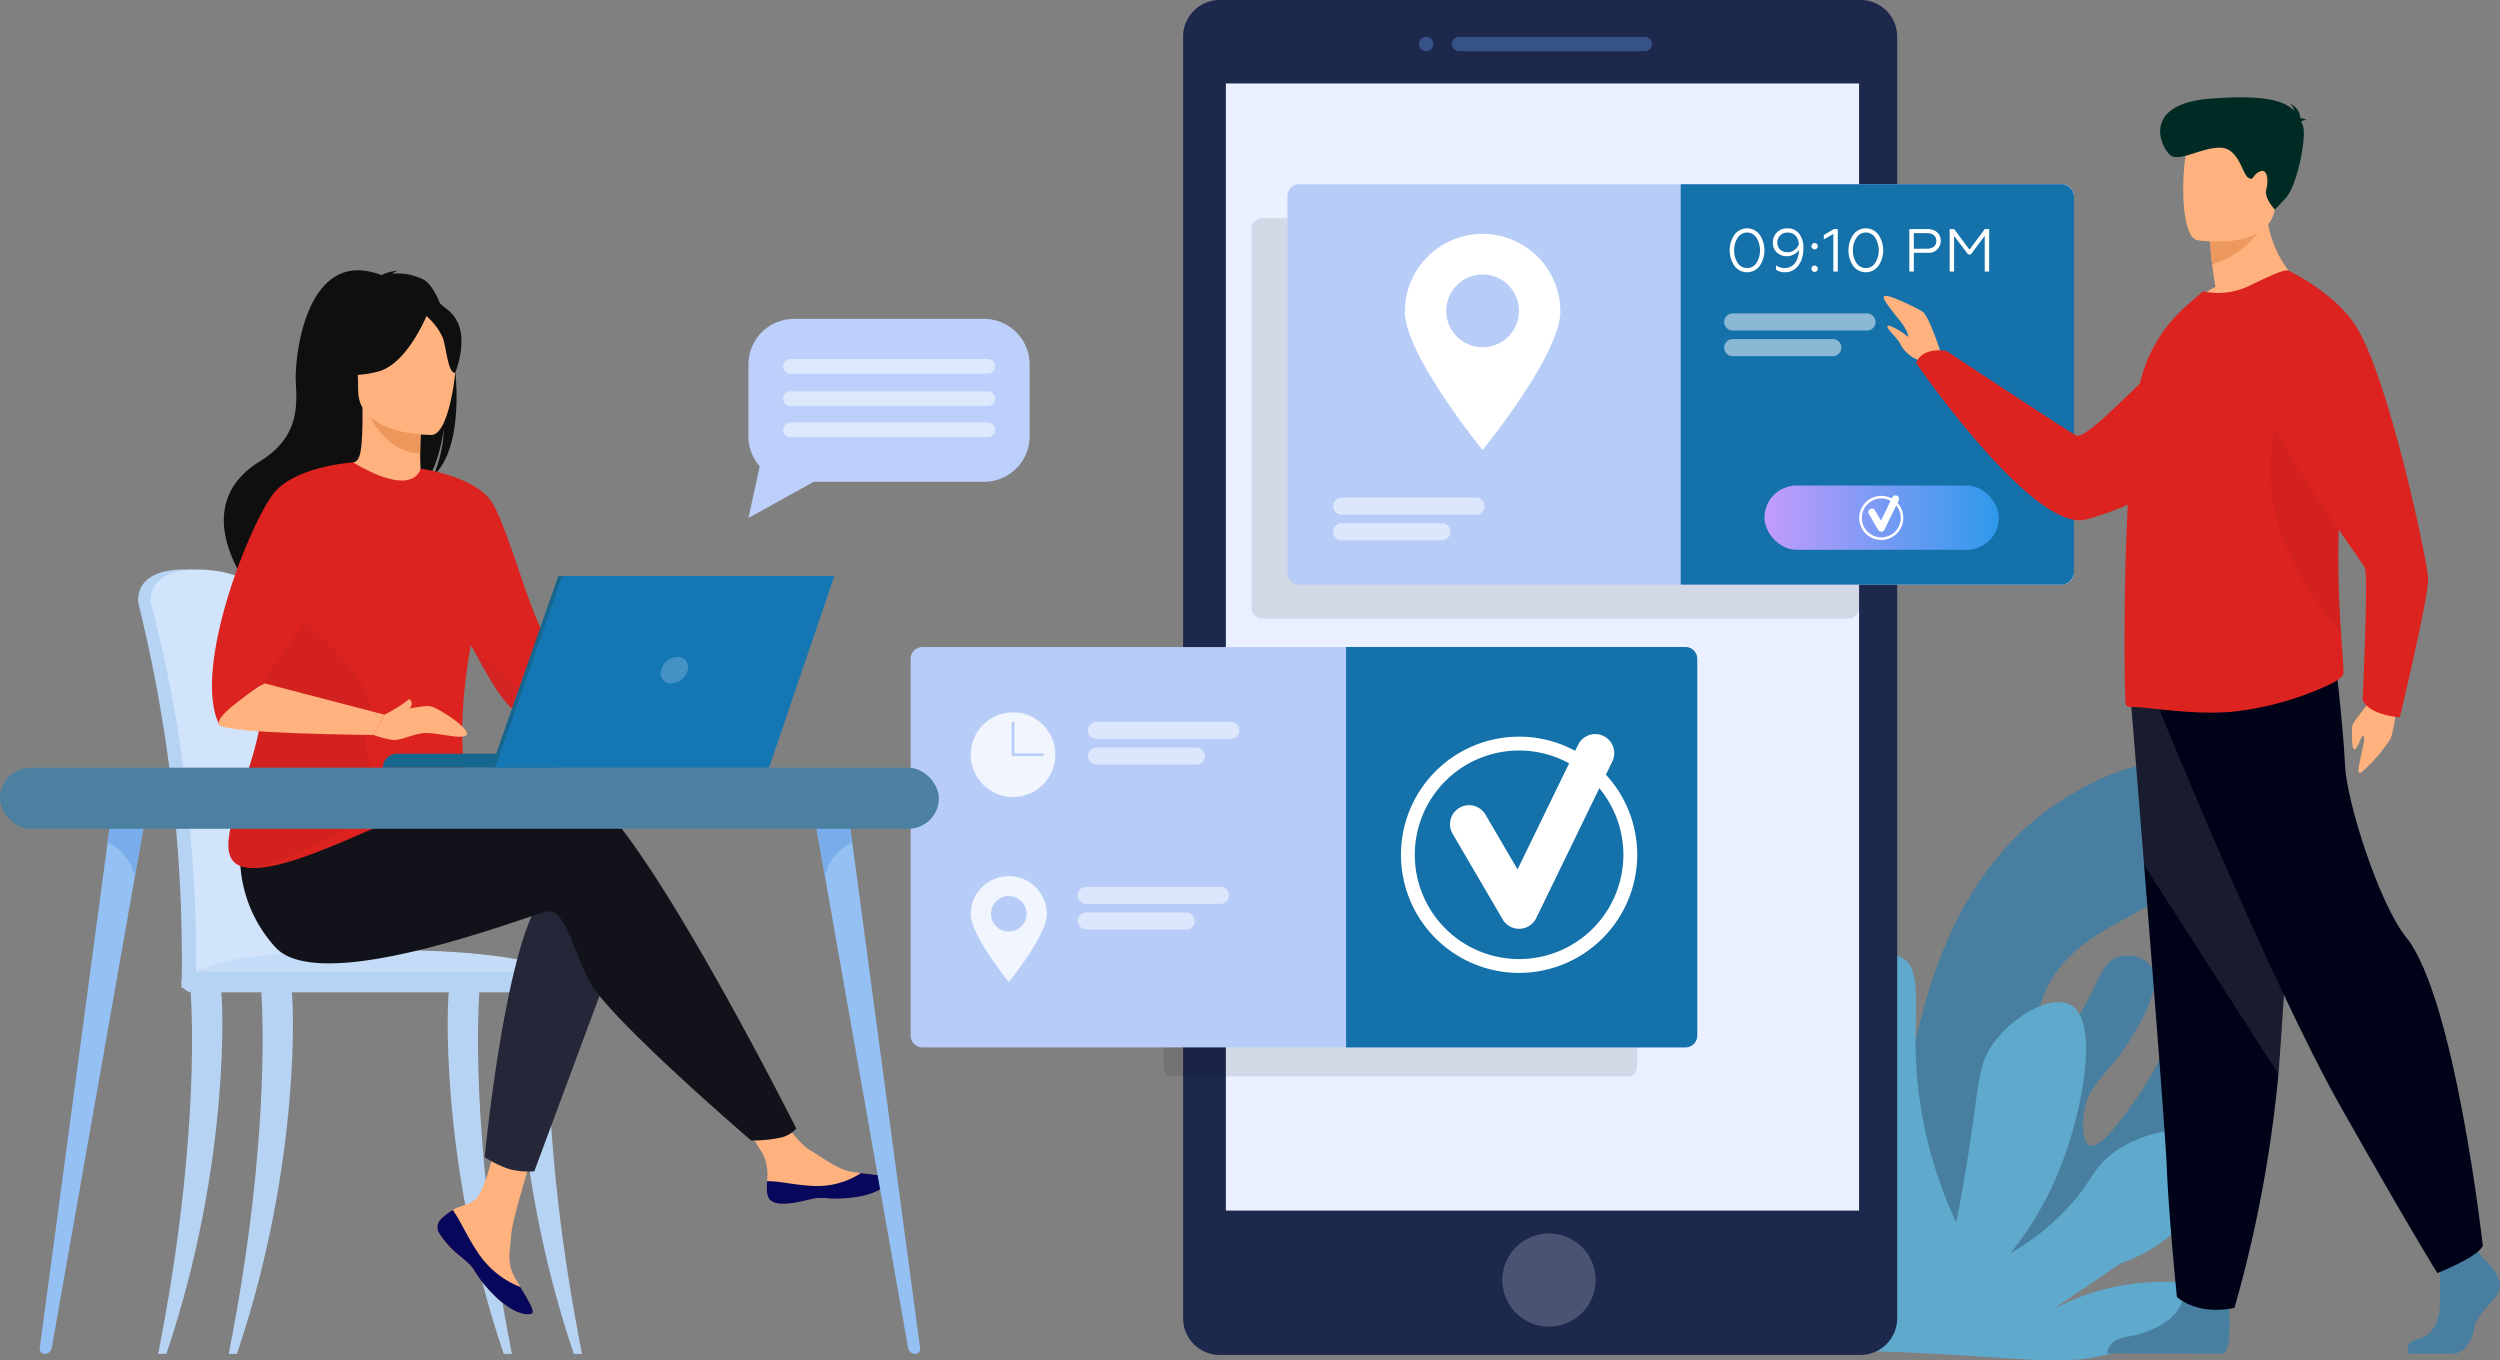<svg xmlns="http://www.w3.org/2000/svg" xmlns:xlink="http://www.w3.org/1999/xlink" width="305.484" height="166.231" viewBox="0 0 305.484 166.231">
  <rect x="0" y="0" width="305.484" height="166.231" fill="#808080" stroke="none"/>
  <defs>
    <linearGradient id="linear-gradient" y1="0.5" x2="1" y2="0.5" gradientUnits="objectBoundingBox">
      <stop offset="0" stop-color="#c29cfc"/>
      <stop offset="1" stop-color="#2e99ec"/>
    </linearGradient>
  </defs>
  <g id="Group_18808" data-name="Group 18808" transform="translate(-364.451 -535.24)">
    <g id="Group_16146" data-name="Group 16146" transform="translate(562.816 628.669)">
      <g id="Group_16144" data-name="Group 16144" transform="translate(33.356 0)">
        <path id="Path_16540" data-name="Path 16540" d="M2045.14,1282.073a80.652,80.652,0,0,1-.313-31.219c1.526-8.028,4.608-24.348,17.594-33.457,1.028-.715,11.179-7.705,15.733-4.23,2.356,1.783,2.889,6.1,1.862,9.513-2.655,8.8-14.626,7.82-18.6,17.84-1.335,3.332-1.575,7.406-.651,7.795,1.133.467,4.387-4.5,4.686-4.984,2.889-4.438,2.915-6.95,5.127-7.629a3.785,3.785,0,0,1,3.931,1.041c1.822,2.434-1.77,7.978-2.773,9.525-2.628,4.06-4.814,4.972-5.341,8.434-.235,1.484-.191,3.683.691,4.021,1.2.467,3.475-2.642,4.932-4.633,3.929-5.361,4.347-8.472,6.294-8.693,1.822-.208,3.877,2.226,4.4,3.71C2084.141,1253.157,2078.351,1261.784,2045.14,1282.073Z" transform="translate(-2043.454 -1212.203)" fill="#487e9f"/>
      </g>
      <g id="Group_16145" data-name="Group 16145" transform="translate(0 23.308)">
        <path id="Path_16541" data-name="Path 16541" d="M1841.049,1429.847c12.258.7,15.89,1.43,21.669-.534,5.426-1.848,10.995-5.491,10.5-7.158-.351-1.2-3.761-1.184-5.79-1.171a28.885,28.885,0,0,0-13.118,3.318c2.72-1.848,5.453-3.694,8.172-5.544a20.113,20.113,0,0,0,7.978-5.18c1.783-1.907,5.882-7.093,4.347-9.578-1.613-2.6-9.265-2.069-13.677,1.613-2.123,1.77-2.123,3.122-4.959,6.206a29.942,29.942,0,0,1-7.1,5.662,40.173,40.173,0,0,0,5.987-10.229c2.811-7,4.946-18.088,1.352-20.106-2.382-1.335-7.079,1.419-9.435,4.686-1.907,2.642-1.716,4.868-3.033,13.364-.572,3.7-1.133,6.675-1.5,8.523a52.51,52.51,0,0,1-4.919-19.664c-.273-6.351.78-11.322-1.652-12.649-2.161-1.185-6.025,1.119-7.989,3.279-7.938,8.745,2.539,29.266,3.643,31.376a58.283,58.283,0,0,1-10.814-10.646c-4.152-5.34-5.913-9.3-8.03-8.953s-3.489,4.827-3.332,8.289c.442,9.656,13.053,15.317,14.394,15.9a14.468,14.468,0,0,1-4.986-.052c-4.7-.9-6.168-3.748-10.93-4.711-1.822-.364-5.556-.762-6.014.381-.82,2.029,8.583,9.643,20.026,12.544C1826.031,1429.885,1825.03,1428.936,1841.049,1429.847Z" transform="translate(-1801.764 -1381.086)" fill="#5ea9cc"/>
      </g>
    </g>
    <g id="Group_18807" data-name="Group 18807" transform="translate(364.451 535.24)">
      <g id="Group_18775" data-name="Group 18775" transform="translate(139.955 0)">
        <path id="Path_18851" data-name="Path 18851" d="M1499.207,539.706V696.34a4.478,4.478,0,0,1-4.466,4.464h-78.326a4.477,4.477,0,0,1-4.464-4.464V539.706a4.477,4.477,0,0,1,4.464-4.466h78.326A4.478,4.478,0,0,1,1499.207,539.706Z" transform="translate(-1407.339 -535.24)" fill="#1d284d"/>
        <g id="Group_18774" data-name="Group 18774" transform="translate(33.433 4.502)">
          <path id="Path_18852" data-name="Path 18852" d="M1673.541,569.628h-22.682a.885.885,0,0,1-.883-.883h0a.885.885,0,0,1,.883-.882h22.682a.885.885,0,0,1,.882.882h0A.885.885,0,0,1,1673.541,569.628Z" transform="translate(-1645.948 -567.863)" fill="#5e92dd" opacity="0.4"/>
          <path id="Path_18853" data-name="Path 18853" d="M1621.669,569.628h0a.885.885,0,0,1-.883-.883h0a.885.885,0,0,1,.883-.882h0a.885.885,0,0,1,.882.882h0A.885.885,0,0,1,1621.669,569.628Z" transform="translate(-1620.786 -567.863)" fill="#5e92dd" opacity="0.4"/>
        </g>
        <path id="Path_18854" data-name="Path 18854" d="M1706.033,1633.051a5.692,5.692,0,1,1-5.692-5.691A5.676,5.676,0,0,1,1706.033,1633.051Z" transform="translate(-1651.021 -1476.635)" fill="#fff" opacity="0.2"/>
        <rect id="Rectangle_21068" data-name="Rectangle 21068" width="77.375" height="137.727" transform="translate(9.837 10.199)" fill="#eaf0ff"/>
      </g>
      <path id="Path_18855" data-name="Path 18855" d="M1545.689,728.454H1473.68a1.313,1.313,0,0,0-1.112,1.442v46.038a1.313,1.313,0,0,0,1.112,1.44h72.008a1.313,1.313,0,0,0,1.114-1.44V729.9A1.313,1.313,0,0,0,1545.689,728.454Z" transform="translate(-1319.635 -701.788)" opacity="0.1"/>
      <path id="Path_18856" data-name="Path 18856" d="M1451.671,1133.715H1395.53c-.477,0-.867.648-.867,1.442V1181.2c0,.792.391,1.44.867,1.44h56.141c.478,0,.868-.648.868-1.44v-46.038C1452.539,1134.363,1452.148,1133.715,1451.671,1133.715Z" transform="translate(-1252.482 -1051.119)" opacity="0.1"/>
      <g id="Group_18779" data-name="Group 18779" transform="translate(157.313 22.518)">
        <path id="Path_18857" data-name="Path 18857" d="M1600.423,699.843v46.039a1.444,1.444,0,0,1-1.442,1.439h-93.233a1.444,1.444,0,0,1-1.439-1.439V699.843a1.445,1.445,0,0,1,1.439-1.442h93.233A1.445,1.445,0,0,1,1600.423,699.843Z" transform="translate(-1504.308 -698.401)" fill="#b8ccf8"/>
        <path id="Path_18858" data-name="Path 18858" d="M1900.577,699.845v46.038a1.576,1.576,0,0,1-1.676,1.44H1852.52V698.4H1898.9A1.576,1.576,0,0,1,1900.577,699.845Z" transform="translate(-1804.463 -698.403)" fill="#1471aa"/>
        <g id="Group_18776" data-name="Group 18776" transform="translate(53.371 15.78)" opacity="0.5">
          <path id="Path_18859" data-name="Path 18859" d="M1908.477,814.833h-16.409a1.048,1.048,0,0,1-1.045-1.045h0a1.048,1.048,0,0,1,1.045-1.045h16.409a1.048,1.048,0,0,1,1.045,1.045h0A1.048,1.048,0,0,1,1908.477,814.833Z" transform="translate(-1891.023 -812.743)" fill="#fff"/>
          <path id="Rectangle_21069" data-name="Rectangle 21069" d="M1.045,0H13.274a1.045,1.045,0,0,1,1.045,1.045v0A1.045,1.045,0,0,1,13.274,2.09H1.045A1.045,1.045,0,0,1,0,1.045v0A1.045,1.045,0,0,1,1.045,0Z" transform="translate(0 3.135)" fill="#fff"/>
        </g>
        <g id="Group_18777" data-name="Group 18777" transform="translate(54.046 5.384)">
          <path id="Path_18860" data-name="Path 18860" d="M1896.5,738.189a1.914,1.914,0,0,1,3.076-.007,3.414,3.414,0,0,1,0,3.824,1.919,1.919,0,0,1-3.076,0,3.4,3.4,0,0,1,0-3.817Zm2.676.356a1.344,1.344,0,0,0-2.268,0,2.6,2.6,0,0,0-.444,1.549,2.66,2.66,0,0,0,.437,1.556,1.356,1.356,0,0,0,1.141.615,1.334,1.334,0,0,0,1.134-.615,2.933,2.933,0,0,0,0-3.105Z" transform="translate(-1895.916 -737.411)" fill="#fff"/>
          <path id="Path_18861" data-name="Path 18861" d="M1937.349,738.056a2.742,2.742,0,0,1,.526,1.786c.03,1.616-.845,2.95-2.253,2.935a1.858,1.858,0,0,1-1.1-.319v-.526a1.826,1.826,0,0,0,1.052.333c1.23,0,1.742-1.119,1.764-2.216a1.838,1.838,0,0,1-2.713.311,1.6,1.6,0,0,1-.482-1.193,1.7,1.7,0,0,1,.5-1.26,1.732,1.732,0,0,1,1.26-.5A1.752,1.752,0,0,1,1937.349,738.056Zm-2.3.222a1.183,1.183,0,0,0-.356.889,1.073,1.073,0,0,0,.363.852,1.31,1.31,0,0,0,.9.319,1.387,1.387,0,0,0,.845-.289,1.437,1.437,0,0,0,.526-.719c-.089-.889-.578-1.408-1.386-1.408A1.236,1.236,0,0,0,1935.044,738.278Z" transform="translate(-1928.871 -737.411)" fill="#fff"/>
          <path id="Path_18862" data-name="Path 18862" d="M1968.409,750.517a.388.388,0,1,1,0,.548A.393.393,0,0,1,1968.409,750.517Zm0,2.757a.388.388,0,1,1,0,.548A.393.393,0,0,1,1968.409,753.274Z" transform="translate(-1958.308 -748.612)" fill="#fff"/>
          <path id="Path_18863" data-name="Path 18863" d="M1980.415,743.243v-4.595l-1.163.667v-.526l1.223-.734h.482v5.188Z" transform="translate(-1967.751 -737.966)" fill="#fff"/>
          <path id="Path_18864" data-name="Path 18864" d="M2001.637,738.189a1.914,1.914,0,0,1,3.076-.007,3.416,3.416,0,0,1,0,3.824,1.919,1.919,0,0,1-3.076,0,3.4,3.4,0,0,1,0-3.817Zm2.676.356a1.344,1.344,0,0,0-2.268,0,2.6,2.6,0,0,0-.445,1.549,2.66,2.66,0,0,0,.437,1.556,1.356,1.356,0,0,0,1.141.615,1.334,1.334,0,0,0,1.134-.615,2.935,2.935,0,0,0,0-3.105Z" transform="translate(-1986.542 -737.411)" fill="#fff"/>
          <path id="Path_18865" data-name="Path 18865" d="M2054.962,743.243v-5.188h2.179c1.038,0,1.66.578,1.66,1.438a1.458,1.458,0,0,1-1.66,1.46h-1.63v2.29Zm.548-2.787h1.593c.734,0,1.156-.348,1.156-.949s-.422-.956-1.156-.956h-1.593Z" transform="translate(-2033.012 -737.966)" fill="#fff"/>
          <path id="Path_18866" data-name="Path 18866" d="M2090.671,743.243v-5.188h.541l1.875,2.512,1.875-2.512h.534v5.188h-.541v-4.358l-1.7,2.268h-.333l-1.712-2.268v4.358Z" transform="translate(-2063.792 -737.966)" fill="#fff"/>
        </g>
        <path id="Path_18867" data-name="Path 18867" d="M1617.771,742.315a9.5,9.5,0,0,0-9.5,9.5c0,5.249,9.5,16.918,9.5,16.918s9.5-11.669,9.5-16.918A9.5,9.5,0,0,0,1617.771,742.315Zm0,13.849a4.442,4.442,0,1,1,4.442-4.442A4.442,4.442,0,0,1,1617.771,756.164Z" transform="translate(-1593.92 -736.254)" fill="#fff"/>
        <g id="Group_18778" data-name="Group 18778" transform="translate(5.598 38.28)">
          <path id="Path_18868" data-name="Path 18868" d="M1562.323,977.86h-16.409a1.048,1.048,0,0,1-1.045-1.045h0a1.048,1.048,0,0,1,1.045-1.045h16.409a1.048,1.048,0,0,1,1.045,1.045h0A1.048,1.048,0,0,1,1562.323,977.86Z" transform="translate(-1544.869 -975.77)" fill="#fff" opacity="0.5"/>
          <path id="Rectangle_21070" data-name="Rectangle 21070" d="M1.045,0H13.274a1.045,1.045,0,0,1,1.045,1.045v0A1.045,1.045,0,0,1,13.274,2.09H1.045A1.045,1.045,0,0,1,0,1.045v0A1.045,1.045,0,0,1,1.045,0Z" transform="translate(0 3.135)" fill="#fff" opacity="0.5"/>
        </g>
      </g>
      <g id="Group_18788" data-name="Group 18788" transform="translate(111.276 79.063)">
        <path id="Path_18869" data-name="Path 18869" d="M1266.846,1109.557V1155.6a1.445,1.445,0,0,1-1.441,1.441h-93.232a1.445,1.445,0,0,1-1.443-1.441v-46.039a1.445,1.445,0,0,1,1.443-1.439h93.232A1.444,1.444,0,0,1,1266.846,1109.557Z" transform="translate(-1170.731 -1108.117)" fill="#b8ccf8"/>
        <path id="Path_18870" data-name="Path 18870" d="M1599.171,1109.553v46.038a1.445,1.445,0,0,1-1.44,1.442h-41.467v-48.92h41.467A1.445,1.445,0,0,1,1599.171,1109.553Z" transform="translate(-1503.056 -1108.113)" fill="#1471aa"/>
        <g id="Group_18782" data-name="Group 18782" transform="translate(59.914 10.636)">
          <g id="Group_18780" data-name="Group 18780" transform="translate(5.98)">
            <path id="Path_18871" data-name="Path 18871" d="M1656.632,1208.972a2.325,2.325,0,0,1-2.007-1.151l-6.128-10.476a2.326,2.326,0,0,1,4.015-2.349l3.931,6.72,7.4-15.23a2.325,2.325,0,1,1,4.183,2.033l-9.3,19.143a2.326,2.326,0,0,1-2,1.307Z" transform="translate(-1648.178 -1185.177)" fill="#fff"/>
          </g>
          <g id="Group_18781" data-name="Group 18781" transform="translate(0 0.317)">
            <path id="Path_18872" data-name="Path 18872" d="M1619.286,1216.344a14.434,14.434,0,1,1,14.434-14.434A14.45,14.45,0,0,1,1619.286,1216.344Zm0-27.176a12.743,12.743,0,1,0,12.743,12.743A12.757,12.757,0,0,0,1619.286,1189.168Z" transform="translate(-1604.852 -1187.477)" fill="#fff"/>
          </g>
        </g>
        <g id="Group_18787" data-name="Group 18787" transform="translate(7.34 7.986)">
          <g id="Group_18784" data-name="Group 18784">
            <path id="Path_18873" data-name="Path 18873" d="M1229.082,1165.977a5.17,5.17,0,1,0,5.17,5.17A5.17,5.17,0,0,0,1229.082,1165.977Zm3.581,5.335h-3.581a.165.165,0,0,1-.165-.165v-3.85a.165.165,0,0,1,.33,0v3.685h3.416a.165.165,0,1,1,0,.33Z" transform="translate(-1223.912 -1165.977)" fill="#fff" opacity="0.8"/>
            <g id="Group_18783" data-name="Group 18783" transform="translate(14.316 1.155)">
              <path id="Path_18874" data-name="Path 18874" d="M1345.1,1176.435h-16.409a1.048,1.048,0,0,1-1.045-1.045h0a1.048,1.048,0,0,1,1.045-1.045H1345.1a1.048,1.048,0,0,1,1.045,1.045h0A1.048,1.048,0,0,1,1345.1,1176.435Z" transform="translate(-1327.644 -1174.345)" fill="#fff" opacity="0.5"/>
              <rect id="Rectangle_21071" data-name="Rectangle 21071" width="14.319" height="2.09" rx="1.045" transform="translate(0 3.135)" fill="#fff" opacity="0.5"/>
            </g>
          </g>
          <g id="Group_18786" data-name="Group 18786" transform="translate(0 20.01)">
            <path id="Path_18875" data-name="Path 18875" d="M1228.566,1310.965a4.654,4.654,0,0,0-4.654,4.654c0,2.57,4.654,8.284,4.654,8.284s4.654-5.714,4.654-8.284A4.654,4.654,0,0,0,1228.566,1310.965Zm0,6.782a2.175,2.175,0,1,1,2.175-2.175A2.175,2.175,0,0,1,1228.566,1317.746Z" transform="translate(-1223.912 -1310.965)" fill="#fff" opacity="0.8"/>
            <g id="Group_18785" data-name="Group 18785" transform="translate(13.068 1.302)">
              <path id="Path_18876" data-name="Path 18876" d="M1336.057,1322.492h-16.409a1.048,1.048,0,0,1-1.045-1.045h0a1.048,1.048,0,0,1,1.045-1.045h16.409a1.048,1.048,0,0,1,1.045,1.045h0A1.048,1.048,0,0,1,1336.057,1322.492Z" transform="translate(-1318.603 -1320.402)" fill="#fff" opacity="0.5"/>
              <rect id="Rectangle_21072" data-name="Rectangle 21072" width="14.319" height="2.09" rx="1.045" transform="translate(0 3.135)" fill="#fff" opacity="0.5"/>
            </g>
          </g>
        </g>
      </g>
      <g id="Group_18796" data-name="Group 18796" transform="translate(16.878 33.028)">
        <g id="Group_18794" data-name="Group 18794">
          <path id="Path_18877" data-name="Path 18877" d="M505.593,1076.673a169.715,169.715,0,0,0-1.96-20.812c-1.406-8.126-2.671-12.8-2.685-12.852-.185-.715-2.859-3.606-8.806-3.517s-5.382,3.881-5.382,3.881h0a1.218,1.218,0,0,0,.042.337,182.021,182.021,0,0,1,5.279,45.539c0,.359-.044.979-.018,1.392,0,0,13.779.355,13.783,0C506.327,1088.409,506.093,1082.221,505.593,1076.673Z" transform="translate(-486.746 -1002.927)" fill="#b7d3f3"/>
          <path id="Path_18878" data-name="Path 18878" d="M516.929,1089.125c0,.356-.192.641-.421.641H516.5c-.229-.005-.411-.291-.414-.641H504.279c0,.356-.192.641-.421.641h-.005c-.233-.005-.418-.3-.416-.66a178.372,178.372,0,0,0-.98-20.173,158.518,158.518,0,0,0-4.513-25.221,1.252,1.252,0,0,1-.042-.337s-.564-3.792,5.382-3.881,8.621,2.8,8.807,3.517c.011.037.727,2.685,1.679,7.444.316,1.577.656,3.385,1.006,5.406a169.891,169.891,0,0,1,1.96,20.812C517.234,1082.221,517.409,1086.892,516.929,1089.125Z" transform="translate(-496.35 -1002.927)" fill="#d2e3fc"/>
          <path id="Path_18879" data-name="Path 18879" d="M531.764,1380.168h46.3s-1.078-4.363-27.891-3.713C531.2,1376.914,531.764,1380.168,531.764,1380.168Z" transform="translate(-525.549 -1293.329)" fill="#c5dcf8"/>
          <g id="Group_18789" data-name="Group 18789" transform="translate(2.446 87.515)">
            <path id="Path_18880" data-name="Path 18880" d="M504.471,1453.565c5.368-27.175,3.988-43.85,3.981-44.06-.014-.419.758-.8,1.172-.812s2.273-.124,2.487.234c.281.469,1.362,21.015-6.638,44.637Z" transform="translate(-504.471 -1408.67)" fill="#b7d3f3"/>
          </g>
          <g id="Group_18790" data-name="Group 18790" transform="translate(37.825 87.515)">
            <path id="Path_18881" data-name="Path 18881" d="M768.664,1453.565c-5.368-27.175-3.988-43.85-3.981-44.06.013-.419-.758-.8-1.172-.812s-2.273-.124-2.487.234c-.281.469-1.362,21.015,6.638,44.637Z" transform="translate(-760.816 -1408.67)" fill="#b7d3f3"/>
          </g>
          <g id="Group_18791" data-name="Group 18791" transform="translate(46.391 87.515)">
            <path id="Path_18882" data-name="Path 18882" d="M830.736,1453.565c-5.368-27.175-3.988-43.85-3.981-44.06.014-.419-.758-.8-1.173-.812s-2.273-.124-2.487.234c-.281.469-1.362,21.015,6.638,44.637Z" transform="translate(-822.888 -1408.67)" fill="#b7d3f3"/>
          </g>
          <g id="Group_18792" data-name="Group 18792" transform="translate(11.07 87.515)">
            <path id="Path_18883" data-name="Path 18883" d="M566.96,1453.565c5.368-27.175,3.988-43.85,3.981-44.06-.014-.419.758-.8,1.172-.812s2.273-.124,2.487.234c.281.469,1.362,21.015-6.638,44.637Z" transform="translate(-566.96 -1408.67)" fill="#b7d3f3"/>
          </g>
          <rect id="Rectangle_21073" data-name="Rectangle 21073" width="48.194" height="2.52" rx="1.26" transform="translate(5.294 85.711)" fill="#b7d3f3"/>
          <g id="Group_18793" data-name="Group 18793" transform="translate(9.025)">
            <path id="Path_18884" data-name="Path 18884" d="M839.035,1090.092l15.389-3.333.906,2.209s-16.981,10.1-18.572,9.609S839.035,1090.092,839.035,1090.092Z" transform="translate(-797.148 -1043.671)" fill="#ffb27d"/>
            <path id="Path_18885" data-name="Path 18885" d="M752.07,1538.6a1.367,1.367,0,0,0-.244,1.462.012.012,0,0,0,0,.007,9.089,9.089,0,0,0,2.872,3.151c.173.14.327.267.461.384.035.031.07.062.1.093l.08.072c1.262,1.164.787,1.43,3.055,3.792,2.586,2.691,4.367,2.739,4.873,2.494.428-.209-.442-1.636-1.407-3.24-.047-.077-.093-.156-.14-.234-.129-.213-.256-.43-.384-.644-1.131-1.931-.84-2.836-.572-5.709.218-2.334,3.632-13.042,3.632-13.042l-4.956-.854s-1.492,8.526-3.137,9.84c-.879.7-1.864.709-2.709,1.228q-.09.054-.176.111A6.507,6.507,0,0,0,752.07,1538.6Z" transform="translate(-724.174 -1422.58)" fill="#ffb27d"/>
            <path id="Path_18886" data-name="Path 18886" d="M752.07,1607.726a1.367,1.367,0,0,0-.244,1.462.013.013,0,0,0,0,.008,10.533,10.533,0,0,0,2.877,3.141c.171.142.322.272.456.394.035.031.07.062.1.093l.08.072c1.262,1.164.787,1.43,3.055,3.792,2.586,2.691,4.367,2.739,4.873,2.494.428-.209-.442-1.636-1.407-3.24a11.023,11.023,0,0,1-4.61-3.4c-1.557-1.987-2.6-4.54-3.656-6.019q-.09.054-.176.111A6.512,6.512,0,0,0,752.07,1607.726Z" transform="translate(-724.174 -1491.704)" fill="#07085b"/>
            <path id="Path_18887" data-name="Path 18887" d="M1019.063,1526.086c.306,1.53,2.486,1.274,4.923.679s1.857.112,5.324-.271,4.518-1.677,4.623-2.192c.095-.457-1.619-.619-3.456-.83-.231-.026-.463-.055-.7-.083-2.075-.26-3.594-1.6-5.479-2.7-1.785-1.042-4.449-5.285-4.449-5.285l-4.755.377s2.5,3.79,3.46,5.437a5.747,5.747,0,0,1,.467,3.24A6.094,6.094,0,0,0,1019.063,1526.086Z" transform="translate(-951.206 -1413.16)" fill="#ffb27d"/>
            <path id="Path_18888" data-name="Path 18888" d="M1048.287,1577.147c2.436-.6,1.857.112,5.324-.271s4.518-1.677,4.623-2.192c.095-.457-1.619-.619-3.456-.83l-.017.035a9.776,9.776,0,0,1-4.966,1.544c-2.352.057-4.844-.617-6.468-.59a6.1,6.1,0,0,0,.037,1.627C1043.67,1578,1045.851,1577.742,1048.287,1577.147Z" transform="translate(-975.507 -1463.541)" fill="#07085b"/>
            <path id="Path_18889" data-name="Path 18889" d="M967.157,1066.189s1.133-2.776,2.379-2.889,5.211-.736,5.495-.17a3.92,3.92,0,0,1-.85,3.342c-.85.737-6.118,1.926-6.118,1.926Z" transform="translate(-909.88 -1023.101)" fill="#ffb27d"/>
            <path id="Path_18890" data-name="Path 18890" d="M809.9,1324.885l-10.248,27.579a9.378,9.378,0,0,1-3.084-.282,13.274,13.274,0,0,1-2.98-1.451s2.542-26.481,7.2-31.989S809.9,1324.885,809.9,1324.885Z" transform="translate(-760.267 -1242.363)" fill="#252739"/>
            <path id="Path_18891" data-name="Path 18891" d="M582.667,1240.847s29.447-9.957,36.014-7.838,26.285,41.349,26.285,41.349a3.806,3.806,0,0,1-1.66,1.048,15.66,15.66,0,0,1-3.865.4s-17.8-15.253-19.913-19.7-2.966-8.686-5.084-8.262-27.328,10.38-33.048,4.449a16.51,16.51,0,0,1-4.224-13.638Z" transform="translate(-573.565 -1169.482)" fill="#12131a"/>
            <path id="Path_18892" data-name="Path 18892" d="M587.068,775.711a7.14,7.14,0,0,0-3.865-.739,1.807,1.807,0,0,1,.815-.387,5.99,5.99,0,0,0-2.138.558c-9.2-3.546-10.649,10-10.456,13.153s.215,6.771-4.379,9.595c-9.039,5.555-1.412,15.254-1.412,15.254.071.042,4.206,7.055,4.206,7.055-.232-2.544,11.506-15.969,17.63-19.99,1.491-2.195,2.021-6.072,2.06-6.377a16.734,16.734,0,0,1-1.253,5.769C593.461,794.827,590.442,777.628,587.068,775.711Z" transform="translate(-561.179 -774.555)" fill="#0f0f10"/>
            <path id="Path_18893" data-name="Path 18893" d="M685.85,905.25c.031.014-2.957,1.565-5.2.951-2.114-.576-3.495-3.317-3.466-3.323.9-.178,1.153-1.408,1.134-6.694l.4.08,6.8,1.347s-.155,2.141-.16,4.159C685.359,903.462,685.462,905.069,685.85,905.25Z" transform="translate(-659.923 -879.397)" fill="#ffb27d"/>
            <path id="Path_18894" data-name="Path 18894" d="M695.138,898.107s-.155,2.141-.159,4.159c-3.808-.107-5.82-3.581-6.645-5.506Z" transform="translate(-669.538 -879.894)" fill="#ed975d"/>
            <path id="Path_18895" data-name="Path 18895" d="M667.423,804.072a20.011,20.011,0,0,1-2.474-5.849c-.342-1.925.638-9.059,7.808-8.032a9.739,9.739,0,0,1,4.039,1.527c1.557,1.051,3.8,3.321,1.291,9.547l-.652,2.1Z" transform="translate(-649.33 -787.947)" fill="#0f0f10"/>
            <path id="Path_18896" data-name="Path 18896" d="M689.913,825.42s-9.009.149-9.015-5.463-1.173-9.372,4.578-9.7,6.871,1.808,7.329,3.68S692.256,825.237,689.913,825.42Z" transform="translate(-663.041 -805.297)" fill="#ffb27d"/>
            <path id="Path_18897" data-name="Path 18897" d="M671.488,802.348s-2.467,6.583-6.252,7.557-5.427-.041-5.427-.041a10.72,10.72,0,0,0,3.506-6.333S669.628,799.215,671.488,802.348Z" transform="translate(-644.95 -797.529)" fill="#0f0f10"/>
            <path id="Path_18898" data-name="Path 18898" d="M740,806.64a7.957,7.957,0,0,1,2.291,2.9c.449,1.429.651,4.371,1.508,4.271,0,0,1.858-4.475-.23-7.006C741.359,804.119,740,806.64,740,806.64Z" transform="translate(-714.077 -801.286)" fill="#0f0f10"/>
            <path id="Path_18899" data-name="Path 18899" d="M570.494,971.268c-.888-3.726,2.134-10.956,5.289-16.941,2.863-5.425,5.835-9.826,6.1-9.668,7.551,4.482,8.233.756,8.233.756h0s6.859.91,8.8,4.253c2.409,4.148,5.011,15.738,7.6,17.932-.4,1.215-.227,1.862.194,3.367q.135.484.3.92a17.734,17.734,0,0,0,1.3,2.665c-1.314.8-3.852,2.317-5.721,1.225-2.85-1.668-5.074-6.746-6.325-8.768l-.014-.023c-2.72,15.4.978,18.9-.894,20.528-1.977,1.715-4.8-.816-11.016,1.877-4.076,1.768-9.733,4.325-13.54,4.769-2,.234-3.487-.113-3.973-1.462C565.41,988.78,572.189,978.371,570.494,971.268Z" transform="translate(-564.628 -921.179)" fill="#dc231f"/>
            <path id="Path_18900" data-name="Path 18900" d="M566.822,1096.5c.486,1.349,1.976,1.7,3.973,1.462,2.635-1.148,14.021-5.559,13.893-8.548-.189-4.425-2.189-4.566-.777-10.028,1.134-4.385-9.386-12.539-11.064-14.312-3.155,5.986-3.242,6.269-2.354,9.995C572.189,1082.168,565.41,1092.577,566.822,1096.5Z" transform="translate(-564.628 -1024.976)" opacity="0.05"/>
            <path id="Path_18901" data-name="Path 18901" d="M553.049,976.762a16.691,16.691,0,0,1,5.506-5.089c-.319-.821,8.492-11.623,8.492-13.3,0-1.695,2.351-13.7,2.351-13.7s-7.342.453-9.884,4C556.336,953.112,549.733,970.174,553.049,976.762Z" transform="translate(-552.141 -921.201)" fill="#dc231f"/>
            <path id="Path_18902" data-name="Path 18902" d="M563.63,1140.268,578.3,1144.1l-1.377,2.472s-17.854-.124-18.8-1.211S563.63,1140.268,563.63,1140.268Z" transform="translate(-557.216 -1089.795)" fill="#ffb27d"/>
            <path id="Path_18903" data-name="Path 18903" d="M781.34,1106.629c1.252,2.022,3.475,7.1,6.325,8.768,1.869,1.092,4.407-.427,5.721-1.225a17.735,17.735,0,0,1-1.3-2.665c-1.049.24-2.329.546-3.154.8C787.329,1112.789,781.34,1106.629,781.34,1106.629Z" transform="translate(-749.708 -1060.799)" fill="#163560" opacity="0.05"/>
            <path id="Path_18904" data-name="Path 18904" d="M696.316,1161.479s4.607-1.3,5.7-1,4.857,2.794,4.329,3.47-3.841-.4-5.365-.2-2.7.957-3.8.794a12.722,12.722,0,0,1-2.245-.594Z" transform="translate(-675.231 -1107.179)" fill="#ffb27d"/>
            <path id="Path_18905" data-name="Path 18905" d="M704.916,1156.325a17.27,17.27,0,0,0,2.9-1.817.179.179,0,0,1,.28.032c.172.271.333.794-.458,1.315A4.252,4.252,0,0,1,704.916,1156.325Z" transform="translate(-683.831 -1102.024)" fill="#ffb27d"/>
          </g>
        </g>
        <g id="Group_18795" data-name="Group 18795" transform="translate(29.907 37.373)">
          <path id="Path_18906" data-name="Path 18906" d="M724.939,1204.272H703.444a1.713,1.713,0,0,1,1.713-1.713h19.782Z" transform="translate(-703.444 -1180.862)" fill="#16668e"/>
          <path id="Path_18907" data-name="Path 18907" d="M807.612,1045.351h33.233l-7.971,23.41H799.425Z" transform="translate(-786.179 -1045.351)" fill="#16668e"/>
          <path id="Path_18908" data-name="Path 18908" d="M844.393,1045.351l-7.972,23.409H802.974l8.186-23.409Z" transform="translate(-789.237 -1045.351)" fill="#1477b4"/>
          <path id="Path_18909" data-name="Path 18909" d="M952.765,1118.478a2.161,2.161,0,0,1-1.993,1.62,1.247,1.247,0,0,1-1.246-1.62,2.161,2.161,0,0,1,1.994-1.62A1.247,1.247,0,0,1,952.765,1118.478Z" transform="translate(-915.527 -1106.989)" fill="#fff" opacity="0.2"/>
        </g>
      </g>
      <g id="Group_18798" data-name="Group 18798" transform="translate(4.848 97.42)">
        <g id="Group_18797" data-name="Group 18797">
          <path id="Path_18910" data-name="Path 18910" d="M400.194,1309.142a.859.859,0,0,0,.852-.7l4.174-23.658,6-34.026,1.679-9.515-4.276-.122-.742,5.523-5.209,38.815-3.088,23.007A.6.6,0,0,0,400.194,1309.142Z" transform="translate(-399.58 -1241.123)" fill="#95c0f4"/>
        </g>
        <path id="Path_18911" data-name="Path 18911" d="M459.742,1246.646a6.134,6.134,0,0,1,3.339,4.113l1.679-9.515-4.276-.122Z" transform="translate(-451.439 -1241.123)" fill="#78acea"/>
      </g>
      <g id="Group_18800" data-name="Group 18800" transform="translate(99.115 97.42)">
        <g id="Group_18799" data-name="Group 18799">
          <path id="Path_18912" data-name="Path 18912" d="M1095.325,1309.142a.859.859,0,0,1-.852-.7l-4.174-23.658-6-34.026-1.679-9.515,4.276-.122.742,5.523,5.209,38.815,3.088,23.007A.6.6,0,0,1,1095.325,1309.142Z" transform="translate(-1082.617 -1241.123)" fill="#95c0f4"/>
        </g>
        <path id="Path_18913" data-name="Path 18913" d="M1087.635,1246.646a6.134,6.134,0,0,0-3.339,4.113l-1.679-9.515,4.276-.122Z" transform="translate(-1082.617 -1241.123)" fill="#78acea"/>
      </g>
      <rect id="Rectangle_21074" data-name="Rectangle 21074" width="114.723" height="7.471" rx="3.736" transform="translate(114.723 101.277) rotate(180)" fill="#4b80a1"/>
      <g id="Group_18802" data-name="Group 18802" transform="translate(230.176 11.891)">
        <path id="Path_18914" data-name="Path 18914" d="M2039.376,804.529s-1.529-4.932-2.4-5.462-4.488-2.315-4.7-1.832,1.955,2.825,2.437,3.606.723,1.553.386,1.216-2.17-1.467-2.363-1.216.916,1.216,1.446,1.987a4.131,4.131,0,0,0,2.99,2.363C2039.052,805.48,2039.376,804.529,2039.376,804.529Z" transform="translate(-2032.26 -772.897)" fill="#ffb27d"/>
        <path id="Path_18915" data-name="Path 18915" d="M2452.537,1145.788s-.458,4.455-.961,5.3a18.971,18.971,0,0,1-3.556,4.064c-.912.528.557-3.548.371-4.342s-.75,1.448-1.152,1.5-.3-1.964-.313-2.7,1.956-2.546,2.651-4.109S2452.537,1145.788,2452.537,1145.788Z" transform="translate(-2389.696 -1072.629)" fill="#ffb27d"/>
        <path id="Path_18916" data-name="Path 18916" d="M2105.866,816.123a34.172,34.172,0,0,1-24.09,24.123c-6.364,1.854-20.821-19.1-20.821-19.1s.508-1.931,3.692-1.488c0,0,14.076,9.319,15.849,10.331,1.573.9,11.914-11.547,16.628-13.555A12.032,12.032,0,0,1,2105.866,816.123Z" transform="translate(-2056.995 -788.675)" fill="#dc231f"/>
        <g id="Group_18801" data-name="Group 18801" transform="translate(27.317 68.601)">
          <path id="Path_18917" data-name="Path 18917" d="M2505.49,1641.634s2.529,2.308,2.036,3.948-2.776,2.733-3.084,4.737-1.542,3.1-2.652,3.1H2496.5s-.817-1.41,1.157-1.836,2.718-2.78,2.595-4.967a38.43,38.43,0,0,1,.185-5.1l4.194-.972Z" transform="translate(-2459.599 -1568.489)" fill="#487e9f"/>
          <path id="Path_18918" data-name="Path 18918" d="M2245.061,1679.018s.454,5.252-.656,5.8l-14.209-.029s0-1.64,2.282-2,6.291-1.7,6.97-4.677S2245.061,1679.018,2245.061,1679.018Z" transform="translate(-2230.196 -1599.904)" fill="#487e9f"/>
          <path id="Path_18919" data-name="Path 18919" d="M2250.984,1146.149s.75,9.207,1.63,20.274c1.2,15.034,2.637,33.5,2.779,37,.246,6.075,1.234,15.792,1.234,15.792s2.343,2.309,7.032,1.336a156.824,156.824,0,0,0,5.372-28.548l.056-.725c1.11-14.941,2.836-46.4,2.836-46.4Z" transform="translate(-2248.115 -1141.23)" fill="#000218"/>
          <path id="Path_18920" data-name="Path 18920" d="M2250.984,1146.149s.75,9.207,1.63,20.274L2269.031,1192l.056-.725c1.11-14.941,2.836-46.4,2.836-46.4Z" transform="translate(-2248.115 -1141.23)" fill="#fff" opacity="0.1"/>
          <path id="Path_18921" data-name="Path 18921" d="M2275.783,1124.484s13.508,33.344,22.39,49.013,11.658,20.043,11.658,20.043,5.089-2,5.551-3.371c0,0-3.4-30.251-9.344-37.625-3.361-4.167-7.309-16.672-7.494-21.045s-1.2-13.028-1.2-13.028Z" transform="translate(-2269.491 -1118.471)" fill="#000218"/>
        </g>
        <path id="Path_18922" data-name="Path 18922" d="M2314.566,720.54s-9.14,4.41-14.409,2.774a12.432,12.432,0,0,1,3.567-2.854c-.182-1.058-.324-1.975-.405-2.754a25.439,25.439,0,0,1-.223-2.814l3.526-2.773,3.344-2.654A13.475,13.475,0,0,0,2314.566,720.54Z" transform="translate(-2263.184 -697.311)" fill="#ffb27d"/>
        <path id="Path_18923" data-name="Path 18923" d="M2272.25,823.846c.02.56-1.175,1.2-1.7,1.436a37.29,37.29,0,0,1-11.693,3.313c-4.884.5-10.66-.6-12.646-.558a.823.823,0,0,1-.547-.22c-.142-.1-.243-5.986-.142-13.39,0-.3,0-.6.021-.9v-.1c.04-2.893.141-5.927.283-8.96.284-6.664.812-13.09,1.7-16.642a18.046,18.046,0,0,1,5.716-8.981l1.823-1.6a8.77,8.77,0,0,0,5.675-.679c2.107-1.017,4.377-2.115,4.742-1.836,2.756,2.015,4.621,6.545,5.614,12.333,0,.029.01.056.014.085a64.327,64.327,0,0,1,.816,10.889c0,1.438-.04,2.914-.121,4.37a130.1,130.1,0,0,0,.132,16.545c.052.8.106,1.538.152,2.193C2272.169,822.31,2272.23,823.208,2272.25,823.846Z" transform="translate(-2216.052 -753.537)" fill="#dc231f"/>
        <path id="Path_18924" data-name="Path 18924" d="M2383.264,896.794c-15.151-17.493-5.752-30.206-5.752-30.206l4.926-1.6a64.329,64.329,0,0,1,.816,10.889c0,1.438-.04,2.914-.121,4.37A130.1,130.1,0,0,0,2383.264,896.794Z" transform="translate(-2327.379 -831.372)" opacity="0.05"/>
        <path id="Path_18925" data-name="Path 18925" d="M2328.381,728.9s-2.31,4.21-6.708,5.388a25.467,25.467,0,0,1-.223-2.814l3.526-2.774Z" transform="translate(-2281.539 -713.888)" fill="#ed985f"/>
        <path id="Path_18926" data-name="Path 18926" d="M2299.173,659.2s8.719,1.426,9.538-3.934,2.495-8.786-3.037-9.923-6.928.748-7.644,2.471S2296.926,658.69,2299.173,659.2Z" transform="translate(-2260.869 -641.74)" fill="#ffb27d"/>
        <path id="Path_18927" data-name="Path 18927" d="M2294.28,624.363c.08-.091.262-.164.668-.186a1.648,1.648,0,0,0-.759-.214,2.045,2.045,0,0,0-1.358-1.808,1.219,1.219,0,0,1,.591.879c-1.126-1.157-3.54-2-10.222-1.471-8.807.7-5.9,6.334-4.764,7.006s4.01-1.171,6.134-1,2.528,3.238,3.249,3.659.438-.323,1.412-.764,1.068,1.175.786,2.225,1.059,2.436,1.059,2.436l1.354-1.458c1.354-1.458,2.629-7.633,2.014-8.95C2294.39,624.6,2294.335,624.481,2294.28,624.363Z" transform="translate(-2243.27 -621.402)" fill="#002a24"/>
        <path id="Path_18928" data-name="Path 18928" d="M2364.307,774.691s5.517,2.612,8.162,6.628c4.1,6.23,8.859,28.933,8.947,31.036s-3.471,16.945-3.471,16.945-3.61-.238-4.541-2.06c0,0,.721-15.25.264-16.231s-15.048-20.457-13.408-24.613S2364.307,774.691,2364.307,774.691Z" transform="translate(-2314.881 -753.535)" fill="#dc231f"/>
      </g>
      <rect id="Rectangle_21075" data-name="Rectangle 21075" width="28.642" height="7.857" rx="3.928" transform="translate(215.606 59.326)" fill="url(#linear-gradient)"/>
      <g id="Group_18805" data-name="Group 18805" transform="translate(227.187 60.532)">
        <g id="Group_18803" data-name="Group 18803" transform="translate(1.116)">
          <path id="Path_18929" data-name="Path 18929" d="M2020.261,978.281a.433.433,0,0,1-.374-.215l-1.144-1.955a.434.434,0,1,1,.749-.438l.734,1.254,1.381-2.842a.434.434,0,1,1,.781.379l-1.736,3.572a.433.433,0,0,1-.374.244Z" transform="translate(-2018.684 -973.841)" fill="#fff"/>
        </g>
        <g id="Group_18804" data-name="Group 18804" transform="translate(0 0.059)">
          <path id="Path_18930" data-name="Path 18930" d="M2013.293,979.656a2.693,2.693,0,1,1,2.693-2.693A2.7,2.7,0,0,1,2013.293,979.656Zm0-5.071a2.378,2.378,0,1,0,2.378,2.378A2.38,2.38,0,0,0,2013.293,974.586Z" transform="translate(-2010.6 -974.27)" fill="#fff"/>
        </g>
      </g>
      <g id="Group_18806" data-name="Group 18806" transform="translate(91.455 38.967)">
        <path id="Path_18931" data-name="Path 18931" d="M1055.92,817.585h-23.251a5.571,5.571,0,0,0-5.554,5.554v8.8a5.527,5.527,0,0,0,1.381,3.653l-1.381,6.315,7.966-4.414h20.839a5.571,5.571,0,0,0,5.554-5.554v-8.8A5.571,5.571,0,0,0,1055.92,817.585Z" transform="translate(-1027.115 -817.585)" fill="#bdd0fb"/>
        <path id="Path_18932" data-name="Path 18932" d="M1082.815,854.876h-24.1a.9.9,0,0,1-.9-.9h0a.9.9,0,0,1,.9-.9h24.1a.9.9,0,0,1,.9.9h0A.9.9,0,0,1,1082.815,854.876Z" transform="translate(-1053.573 -848.174)" fill="#fff" opacity="0.5"/>
        <path id="Path_18933" data-name="Path 18933" d="M1082.815,883.482h-24.1a.9.9,0,0,1-.9-.9h0a.9.9,0,0,1,.9-.9h24.1a.9.9,0,0,1,.9.9h0A.9.9,0,0,1,1082.815,883.482Z" transform="translate(-1053.573 -872.832)" fill="#fff" opacity="0.5"/>
        <path id="Path_18934" data-name="Path 18934" d="M1082.815,911.016h-24.1a.9.9,0,0,1-.9-.9h0a.9.9,0,0,1,.9-.9h24.1a.9.9,0,0,1,.9.9h0A.9.9,0,0,1,1082.815,911.016Z" transform="translate(-1053.573 -896.567)" fill="#fff" opacity="0.5"/>
      </g>
    </g>
  </g>
</svg>
